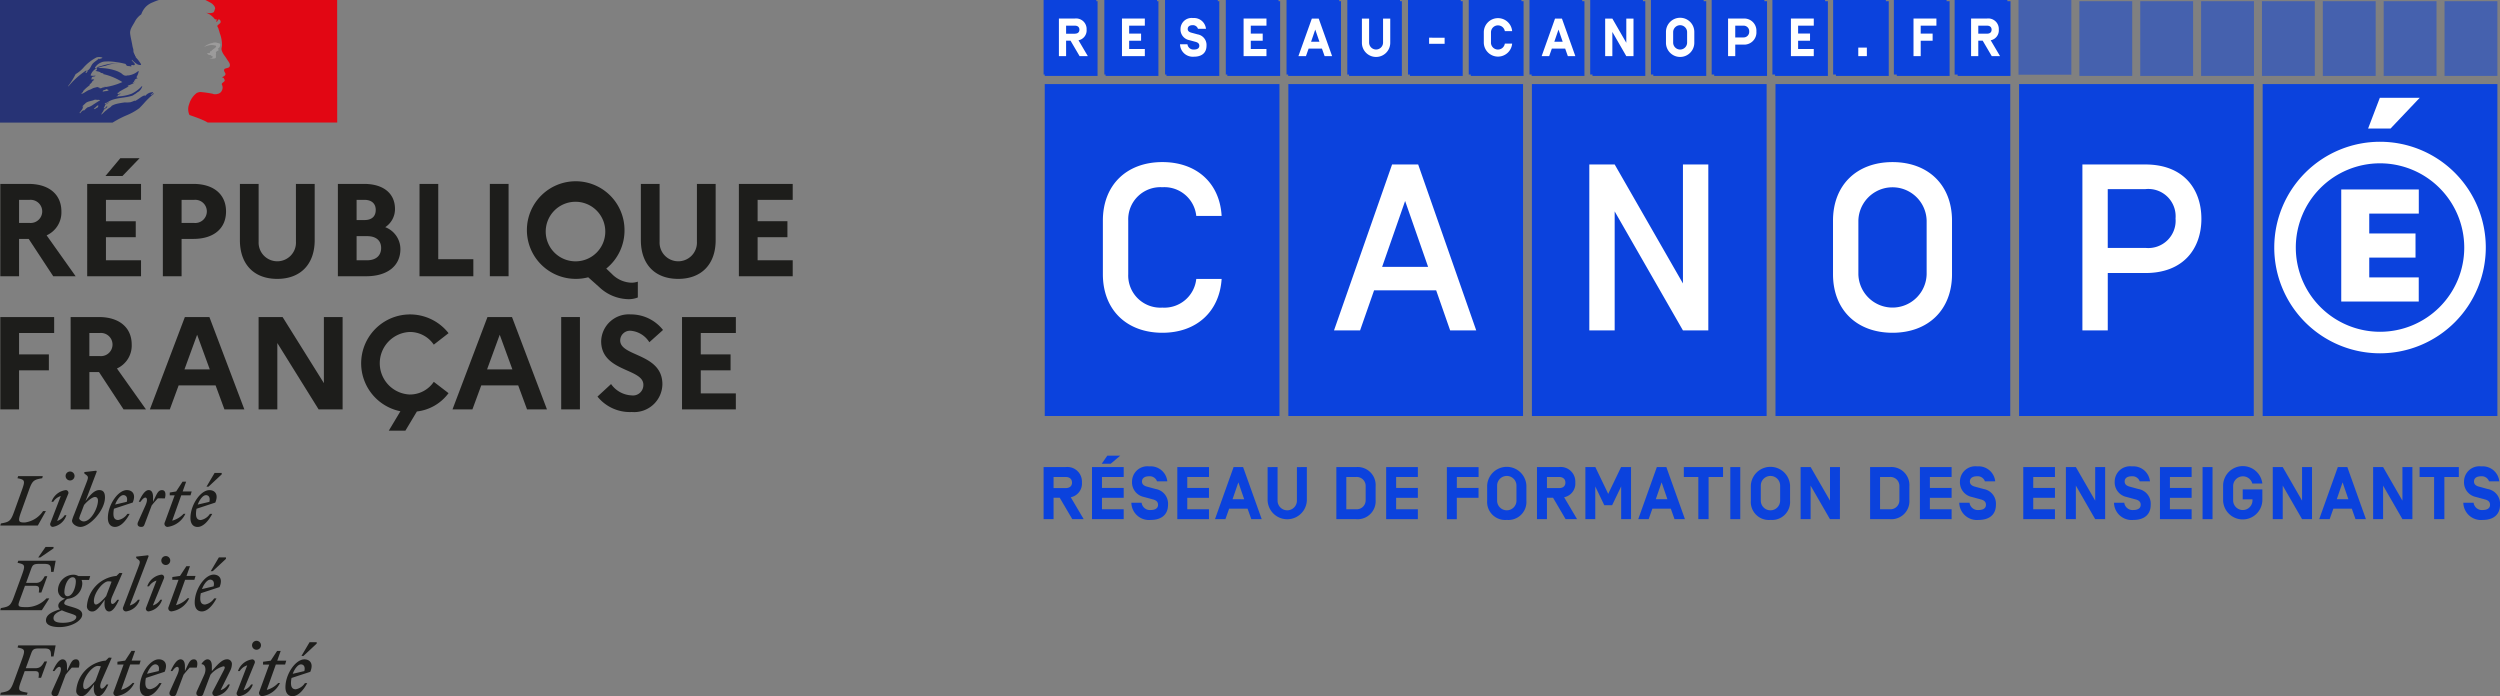 <svg id="bloc-marque_RF-canope" xmlns="http://www.w3.org/2000/svg" width="274" height="76.298" viewBox="0 0 274 76.298">
  <rect x="0" y="0" width="274" height="76.298" fill="#808080" stroke="none"/>
  <g id="Groupe_2264" data-name="Groupe 2264" transform="translate(0.035 20.156)">
    <path id="Tracé_556" data-name="Tracé 556" d="M499.732,362.337v2.53h1.156a1.27,1.27,0,1,0,0-2.53Zm-2.053-1.749h3.094c2.227,0,3.6,1.142,3.6,3.021a2.752,2.752,0,0,1-1.619,2.617l3.18,4.482h-2.457l-2.689-4.092h-1.055v4.092h-2.053Z" transform="translate(-497.679 -360.588)" fill="#1d1d1b"/>
  </g>
  <path id="Tracé_557" data-name="Tracé 557" d="M512.6,358.715l1.633-1.952h2.111l-1.88,1.952Zm-2,.868h5.9v1.749h-3.845v2.342h3.267v1.749h-3.267v2.53H516.5v1.75h-5.9Z" transform="translate(-501.043 -339.426)" fill="#1d1d1b"/>
  <g id="Groupe_2265" data-name="Groupe 2265" transform="translate(17.846 20.156)">
    <path id="Tracé_558" data-name="Tracé 558" d="M523.9,362.337v2.53h1.374a1.271,1.271,0,1,0,0-2.53Zm-2.053-1.749h3.34c2.226,0,3.585,1.142,3.585,3.021s-1.359,3.007-3.585,3.007H523.9v4.092h-2.053Z" transform="translate(-521.844 -360.588)" fill="#1d1d1b"/>
    <path id="Tracé_559" data-name="Tracé 559" d="M539.443,360.588H541.5v6.158c0,2.66-1.561,4.251-4.106,4.251s-4.091-1.591-4.091-4.251v-6.158h2.053v6.332a2.048,2.048,0,1,0,4.091,0Z" transform="translate(-524.856 -360.588)" fill="#1d1d1b"/>
    <path id="Tracé_560" data-name="Tracé 560" d="M549.925,366.313v2.645h1.156c.955,0,1.533-.506,1.533-1.344s-.579-1.3-1.533-1.3Zm0-3.976v2.212h.868c.781,0,1.229-.39,1.229-1.113,0-.68-.448-1.1-1.229-1.1Zm-2.053-1.749h2.877c2.111,0,3.383,1.041,3.383,2.747a2.366,2.366,0,0,1-1.069,1.995,2.575,2.575,0,0,1,1.662,2.4c0,1.851-1.431,2.979-3.759,2.979h-3.094Z" transform="translate(-528.687 -360.588)" fill="#1d1d1b"/>
  </g>
  <path id="Tracé_561" data-name="Tracé 561" d="M560.013,360.588h2.053v8.254h3.845v1.866h-5.9Z" transform="translate(-514.033 -340.432)" fill="#1d1d1b"/>
  <rect id="Rectangle_408" data-name="Rectangle 408" width="2.053" height="10.12" transform="translate(53.686 20.156)" fill="#1d1d1b"/>
  <g id="Groupe_2266" data-name="Groupe 2266" transform="translate(57.705 19.866)">
    <path id="Tracé_562" data-name="Tracé 562" d="M584.551,365.544a3.264,3.264,0,1,0-3.253,3.427,3.255,3.255,0,0,0,3.253-3.427m2.848,5.768a2.1,2.1,0,0,0,.723-.116v1.735a2.683,2.683,0,0,1-1.07.188,4.772,4.772,0,0,1-3.166-1.33l-1.2-1.069a5.363,5.363,0,0,1-1.388.173,5.349,5.349,0,1,1,5.364-5.349,5.357,5.357,0,0,1-2,4.221l.607.579a3.138,3.138,0,0,0,2.125.969" transform="translate(-575.921 -360.195)" fill="#1d1d1b"/>
    <path id="Tracé_563" data-name="Tracé 563" d="M599.07,360.588h2.053v6.158c0,2.66-1.561,4.251-4.106,4.251s-4.091-1.591-4.091-4.251v-6.158h2.053v6.332a2.048,2.048,0,1,0,4.091,0Z" transform="translate(-580.392 -360.298)" fill="#1d1d1b"/>
  </g>
  <path id="Tracé_564" data-name="Tracé 564" d="M607.5,360.588h5.9v1.749h-3.846v2.342h3.267v1.749h-3.267v2.53H613.4v1.75h-5.9Z" transform="translate(-526.519 -340.432)" fill="#1d1d1b"/>
  <path id="Tracé_565" data-name="Tracé 565" d="M497.679,380.385h5.9v1.749h-3.845v2.342H503v1.749h-3.267v4.279h-2.053Z" transform="translate(-497.644 -345.637)" fill="#1d1d1b"/>
  <g id="Groupe_2267" data-name="Groupe 2267" transform="translate(7.741 34.748)">
    <path id="Tracé_566" data-name="Tracé 566" d="M510.187,382.134v2.53h1.156a1.27,1.27,0,1,0,0-2.53Zm-2.053-1.749h3.094c2.227,0,3.6,1.142,3.6,3.021a2.752,2.752,0,0,1-1.619,2.617l3.181,4.482h-2.457l-2.689-4.091h-1.055v4.091h-2.053Z" transform="translate(-508.134 -380.385)" fill="#1d1d1b"/>
  </g>
  <path id="Tracé_567" data-name="Tracé 567" d="M526.486,386.125l-1.388-3.8-1.388,3.8Zm-2.732-5.74h2.689l3.831,10.12H528.09l-.969-2.631h-4.048l-.969,2.631h-2.183Z" transform="translate(-503.493 -345.637)" fill="#1d1d1b"/>
  <path id="Tracé_568" data-name="Tracé 568" d="M536.084,380.385h2.631l4.525,7.243v-7.243h2.053v10.12h-2.631l-4.525-7.272v7.272h-2.053Z" transform="translate(-507.742 -345.637)" fill="#1d1d1b"/>
  <g id="Groupe_2268" data-name="Groupe 2268" transform="translate(39.518 34.459)">
    <path id="Tracé_569" data-name="Tracé 569" d="M559.269,387.381l1.619,1.243a5.029,5.029,0,0,1-3.47,2.009l-1.257,2.1h-1.821l1.272-2.125a5.359,5.359,0,1,1,5.277-8.559l-1.619,1.258a3.164,3.164,0,0,0-2.645-1.388,3.43,3.43,0,0,0,0,6.853,3.164,3.164,0,0,0,2.645-1.388" transform="translate(-551.246 -379.993)" fill="#1d1d1b"/>
  </g>
  <path id="Tracé_570" data-name="Tracé 570" d="M571.481,386.125l-1.388-3.8-1.388,3.8Zm-2.732-5.74h2.689l3.831,10.12h-2.183l-.969-2.631h-4.048l-.969,2.631h-2.183Z" transform="translate(-515.323 -345.637)" fill="#1d1d1b"/>
  <rect id="Rectangle_409" data-name="Rectangle 409" width="2.053" height="10.12" transform="translate(61.507 34.748)" fill="#1d1d1b"/>
  <g id="Groupe_2269" data-name="Groupe 2269" transform="translate(65.483 34.459)">
    <path id="Tracé_571" data-name="Tracé 571" d="M587.963,387.626a2.919,2.919,0,0,0,2.241,1.243,1.141,1.141,0,0,0,1.3-1.171c0-1.807-4.626-1.4-4.626-4.77a3.025,3.025,0,0,1,3.238-2.935,4.472,4.472,0,0,1,3.542,1.706l-1.5,1.344a2.674,2.674,0,0,0-2.024-1.257,1.075,1.075,0,0,0-1.171,1.055c0,1.807,4.627,1.388,4.627,4.814a3.1,3.1,0,0,1-3.354,3.036A4.562,4.562,0,0,1,586.474,389Z" transform="translate(-586.474 -379.993)" fill="#1d1d1b"/>
  </g>
  <path id="Tracé_572" data-name="Tracé 572" d="M599.046,380.385h5.9v1.749H601.1v2.342h3.267v1.749H601.1v2.53h3.845v1.75h-5.9Z" transform="translate(-524.296 -345.637)" fill="#1d1d1b"/>
  <g id="Groupe_2270" data-name="Groupe 2270" transform="translate(0 0)">
    <path id="Tracé_573" data-name="Tracé 573" d="M500.594,434.444l.074-.23c-.986-.186-1.113-.186-.719-1.261l.4-1.106h1.09c.49,0,.5.2.423.734h.282l.653-1.788h-.282c-.245.423-.438.735-.972.735h-1.075l.571-1.566c.178-.5.282-.6.949-.6h.475c.69,0,.771.186.771.883h.275l.23-1.217h-4.1l-.074.23c.794.164.868.238.5,1.262l-.89,2.434c-.371,1.016-.527,1.1-1.44,1.261l-.066.23Zm5.684-2.983c.141-.482.066-.905-.3-.905-.438,0-.549.334-.994,1.291V431.3c0-.394-.126-.742-.482-.742-.416,0-.794.646-1.083,1.284h.193c.2-.29.385-.461.534-.461.178,0,.275.275,0,.883l-.8,1.781c-.148.334.007.549.334.549a.331.331,0,0,0,.372-.267l.786-2.085c.223-.274.422-.512.675-.779Zm3.606-1.075-.312-.023-.349.341h-.074a3.577,3.577,0,0,0-3.153,3.28.561.561,0,0,0,.608.608c.438,0,.868-.623,1.351-1.291l-.023.237c-.059.683.149,1.053.5,1.053.416,0,.794-.646,1.083-1.283h-.193c-.2.289-.386.46-.534.46s-.267-.282,0-.883Zm-3.124,3.049c0-.913,1.016-2.152,1.588-2.152a1.29,1.29,0,0,1,.349.044l-.593,1.58c-.341.416-.868.92-1.113.92-.141,0-.23-.119-.23-.393m3.747-2.308h.682l-1.083,2.961a.343.343,0,0,0,.3.5,2.518,2.518,0,0,0,1.959-1.44h-.193a2.7,2.7,0,0,1-1.254.757l.994-2.782h1.016l.126-.423h-.987l.379-1.068h-.394l-.7,1.068-.839.119Zm4.845,2.033H515.1a1.528,1.528,0,0,1-1,.675c-.349,0-.526-.207-.526-.675a2.817,2.817,0,0,1,.059-.564l2.056-.675c.4-.949-.082-1.365-.646-1.365-.972,0-2.078,1.625-2.078,3.049,0,.638.3.987.779.987.556,0,1.135-.542,1.61-1.432m-.705-2.055c.275,0,.512.208.386.735l-1.277.3c.223-.593.594-1.031.89-1.031m4.556.356c.141-.482.067-.905-.3-.905-.438,0-.549.334-.994,1.291V431.3c0-.394-.127-.742-.483-.742-.415,0-.794.646-1.083,1.284h.192c.2-.29.386-.461.534-.461.178,0,.275.275,0,.883l-.8,1.781c-.148.334.007.549.334.549.2,0,.289-.052.371-.267l.786-2.085c.223-.274.423-.512.675-.779Zm.015,2.582c-.148.334.007.549.334.549a.331.331,0,0,0,.371-.267l.786-2.085a2.824,2.824,0,0,1,1.409-.92c.215,0,.186.178.045.445l-1.21,2.323a.341.341,0,0,0,.3.5,1.912,1.912,0,0,0,1.58-1.283h-.193a1.513,1.513,0,0,1-.823.63l1.039-2.1a1.689,1.689,0,0,0,.2-.72.511.511,0,0,0-.549-.564c-.512,0-1.032.579-1.647,1.291V431.3c0-.394-.126-.742-.482-.742-.223,0-.438.193-.638.467v.074c.385-.022.557.556.282,1.165Zm6.537-4.54a.49.49,0,1,0-.49-.49.489.489,0,0,0,.49.49m-.208,1.484a.3.3,0,0,0-.245-.43,1.91,1.91,0,0,0-1.58,1.284h.192a1.509,1.509,0,0,1,.824-.631l-1.136,2.953a.3.3,0,0,0,.245.43,1.871,1.871,0,0,0,1.506-1.283h-.193a1.508,1.508,0,0,1-.823.63Zm.92.141h.683l-1.084,2.961a.344.344,0,0,0,.3.5,2.518,2.518,0,0,0,1.959-1.44h-.193a2.7,2.7,0,0,1-1.254.757l.994-2.782h1.016l.126-.423h-.987l.378-1.068h-.393l-.7,1.068-.839.119Zm4.437-.949,1.447-1.35v-.156h-.779l-.89,1.507Zm.408,2.982h-.252a1.531,1.531,0,0,1-1,.675c-.349,0-.527-.207-.527-.675a2.817,2.817,0,0,1,.06-.564l2.055-.675c.4-.949-.081-1.365-.645-1.365-.972,0-2.078,1.625-2.078,3.049,0,.638.3.987.779.987.557,0,1.135-.542,1.61-1.432m-.7-2.055c.274,0,.512.208.385.735l-1.276.3c.223-.593.593-1.031.89-1.031" transform="translate(-497.642 -358.294)" fill="#1d1d1b"/>
    <path id="Tracé_574" data-name="Tracé 574" d="M502.063,415.721l1.447-.994v-.156h-.876l-.8,1.15Zm-.594,3.109c.49,0,.5.2.423.735h.282l.653-1.788h-.282c-.245.422-.438.734-.972.734H500.5l.541-1.491c.178-.5.282-.594.95-.594h.475c.69,0,.772.186.772.876h.275l.23-1.217h-4.1l-.074.23c.794.164.868.238.5,1.262l-.89,2.434c-.371,1.016-.527,1.1-1.44,1.261l-.067.23h4.556l.816-1.291h-.311a2.988,2.988,0,0,1-2.085.957c-1.21,0-1.1-.052-.7-1.157l.43-1.18Zm5.187,3.175c0-.475-.423-.645-1.113-.853-.593-.178-.861-.23-.861-.423a.606.606,0,0,1,.379-.475,1.731,1.731,0,0,0,1.6-1.662.994.994,0,0,0-.082-.408h.824l.126-.423h-1.306a1.014,1.014,0,0,0-.527-.148,1.721,1.721,0,0,0-1.7,1.64.956.956,0,0,0,.786.987c-.482.215-.75.467-.75.764a.468.468,0,0,0,.2.4c-1.113.327-1.551.7-1.551,1.224s.675.727,1.476.727c1.358,0,2.494-.735,2.494-1.351m-1.611-2.033c-.245,0-.341-.208-.341-.445,0-.66.357-1.632.913-1.632.245,0,.341.207.341.445,0,.66-.357,1.632-.913,1.632m-1.535,2.4c0-.394.378-.638.92-.854a6.685,6.685,0,0,0,.8.3c.564.185.779.259.779.43,0,.363-.615.638-1.454.638-.7,0-1.046-.148-1.046-.519m7.553-4.927-.312-.023-.349.341h-.074a3.577,3.577,0,0,0-3.154,3.28.561.561,0,0,0,.609.608c.438,0,.868-.623,1.35-1.291l-.022.237c-.06.683.148,1.053.5,1.053.416,0,.794-.646,1.083-1.283h-.193c-.2.289-.386.46-.534.46s-.267-.282,0-.883Zm-3.124,3.049c0-.913,1.016-2.151,1.588-2.151a1.29,1.29,0,0,1,.349.044l-.594,1.58c-.341.416-.868.92-1.113.92-.141,0-.23-.119-.23-.393m3.932.5,2.07-5.423-.067-.082-1.3.148v.156l.252.193c.23.178.155.349-.052.9l-1.617,4.259a.341.341,0,0,0,.3.5,1.821,1.821,0,0,0,1.506-1.283h-.193a1.672,1.672,0,0,1-.9.63m3.948-4.436a.49.49,0,1,0-.49-.49.489.489,0,0,0,.49.49m-.208,1.484a.3.3,0,0,0-.245-.43,1.91,1.91,0,0,0-1.58,1.284h.192a1.51,1.51,0,0,1,.824-.631l-1.136,2.953a.3.3,0,0,0,.245.43,1.871,1.871,0,0,0,1.506-1.283h-.193a1.507,1.507,0,0,1-.823.63Zm.92.141h.682l-1.083,2.961a.344.344,0,0,0,.3.5,2.52,2.52,0,0,0,1.959-1.44h-.193a2.7,2.7,0,0,1-1.254.757l.994-2.782h1.016l.126-.423h-.987l.378-1.068h-.393l-.7,1.068-.839.119Zm4.437-.949,1.447-1.35v-.156h-.779l-.89,1.507Zm.408,2.982h-.252a1.531,1.531,0,0,1-1,.675c-.349,0-.527-.207-.527-.675a2.821,2.821,0,0,1,.06-.564l2.055-.675c.4-.949-.081-1.365-.645-1.365-.972,0-2.078,1.625-2.078,3.049,0,.638.3.987.779.987.557,0,1.135-.542,1.61-1.432m-.7-2.055c.274,0,.512.208.385.735l-1.276.3c.223-.593.593-1.031.89-1.031" transform="translate(-497.642 -354.626)" fill="#1d1d1b"/>
    <path id="Tracé_575" data-name="Tracé 575" d="M502.331,403.828h-2.7l-.074.23c.794.164.868.238.5,1.262l-.876,2.434c-.371,1.016-.526,1.1-1.44,1.261l-.066.23h4.111l.89-1.588h-.312a2.849,2.849,0,0,1-2.011,1.254c-.69,0-.772-.119-.4-1.157l.876-2.434c.363-1.016.527-1.1,1.44-1.262Zm2.99.475a.49.49,0,1,0-.489-.49.489.489,0,0,0,.489.49m-.208,1.484a.3.3,0,0,0-.245-.43,1.911,1.911,0,0,0-1.58,1.284h.193a1.506,1.506,0,0,1,.823-.631l-1.135,2.953a.3.3,0,0,0,.245.43,1.873,1.873,0,0,0,1.507-1.283h-.193a1.512,1.512,0,0,1-.824.63Zm4.036.393c0-.6-.223-.823-.638-.823-.52,0-1.009.549-1.5,1.217l1.239-3.257-.066-.082-1.3.148v.156l.252.193c.23.178.156.363-.052.9l-1.336,3.442a3.915,3.915,0,0,0-.215.631c0,.356.482.69.92.69,1.009,0,2.693-1.818,2.693-3.213m-2.337,2.612c-.2,0-.489-.186-.489-.349a4.109,4.109,0,0,1,.2-.571l.334-.883c.356-.423.9-.876,1.2-.876.185,0,.326.119.326.393,0,.809-.757,2.286-1.574,2.286m5.038-.831H511.6a1.531,1.531,0,0,1-1,.675c-.349,0-.526-.207-.526-.675a2.817,2.817,0,0,1,.059-.564l2.055-.675c.4-.949-.081-1.365-.645-1.365-.972,0-2.078,1.625-2.078,3.049,0,.638.3.987.779.987.557,0,1.135-.542,1.61-1.432m-.7-2.055c.275,0,.512.208.386.735l-1.277.3c.223-.593.593-1.031.89-1.031m4.556.356c.141-.482.067-.905-.3-.905-.438,0-.549.334-.994,1.291V406.1c0-.394-.126-.742-.482-.742-.416,0-.794.646-1.084,1.284h.193c.2-.29.386-.461.534-.461.178,0,.274.275,0,.883l-.8,1.781c-.149.334.007.549.334.549.2,0,.289-.052.371-.267l.786-2.085c.223-.274.423-.512.675-.779Zm.534-.334h.542l-1.083,2.961a.343.343,0,0,0,.3.5,2.518,2.518,0,0,0,1.959-1.44h-.193a2.7,2.7,0,0,1-1.254.757l.994-2.782h1.016l.126-.423h-.987l.379-1.068h-.394l-.7,1.068-.7.119Zm4.251-.949,1.447-1.35v-.156h-.779l-.89,1.507Zm.408,2.982h-.252a1.531,1.531,0,0,1-1,.675c-.349,0-.527-.207-.527-.675a2.817,2.817,0,0,1,.06-.564l2.055-.675c.4-.949-.081-1.365-.645-1.365-.972,0-2.078,1.625-2.078,3.049,0,.638.3.987.779.987.557,0,1.135-.542,1.61-1.432m-.7-2.055c.274,0,.512.208.385.735l-1.276.3c.223-.593.593-1.031.89-1.031" transform="translate(-497.642 -351.645)" fill="#1d1d1b"/>
    <path id="Tracé_576" data-name="Tracé 576" d="M508.471,342.87c-.026-.026.076,0,.1-.051h-.2c-.026,0-.026-.025-.026-.051-.127.026-.279.076-.406.1-.178.051-.33.178-.533.229-.279.1-.508.33-.813.432-.025,0-.025-.026-.025-.051.025-.077.127-.1.178-.178,0-.026,0-.051-.025-.051a4.522,4.522,0,0,1,.736-.66v-.076c.076-.1.2-.153.254-.279a.454.454,0,0,1,.254-.228c-.026-.026-.077-.026-.077-.077-.1,0-.2.051-.3-.025a.362.362,0,0,1,.159-.091.091.091,0,0,1-.057-.036c-.026-.051.049-.108.127-.128.1-.025.228-.025.3-.1-.178-.025-.38.051-.559-.05a1.358,1.358,0,0,1,.635-.762c.025,0,.076,0,.076.025a.247.247,0,0,1-.2.254,2.668,2.668,0,0,1,.61.153c-.025.051-.076.025-.1.025.127.076.279.026.406.127-.077.077-.153,0-.228,0a6.64,6.64,0,0,1,2.285.915,6.983,6.983,0,0,1-1.752.533.564.564,0,0,1-.2-.025c0,.025,0,.076-.026.076a.415.415,0,0,0-.254.051.31.31,0,0,1-.33,0m-.52,1.766-.006,0c-.1.067-.19.136-.29.194s-.222.111-.335.164l0-.007a.032.032,0,0,0-.043-.01,1.2,1.2,0,0,0-.256.195l-.035.034,0,0h0l-.036.036,0,0v0c-.018.018-.035.036-.055.06a.153.153,0,0,1-.034.035c-.015.01-.059.01-.055-.019v-.005l-.045.024-.04.021a.033.033,0,0,0-.017,0,.028.028,0,0,0-.018.006c-.031.024-.062.05-.092.077a1.334,1.334,0,0,0-.147.156l0,0-.005.007-.008.01-.008.011,0,0-.017.025h0a.034.034,0,0,1-.021.01l-.01-.015-.007-.012c-.008-.013-.015-.027-.022-.041h0l-.006-.013c.028-.029.054-.06.08-.091l.005-.006.027-.032.043-.055.015-.02c.028-.037.055-.072.08-.108v0l.011-.015.035-.055c.01-.017.019-.034.028-.051l0,0,0-.005,0-.01c.009-.019.017-.039.024-.059l0-.007.005-.017c0-.009.006-.018.008-.028v-.006c0-.013.007-.025.009-.038a.022.022,0,0,0,0-.017.8.8,0,0,1,.1-.137l-.012.007c-.037.024-.06.056-.094.081s-.079-.013-.046-.038.039-.035.058-.052l0,0a1.249,1.249,0,0,1,.129-.129c.029-.021.055-.039.078-.06l.011-.01a.48.48,0,0,1,.057-.064l0,0c.243-.234.652-.224.973-.374.127-.051.279.026.406,0a.377.377,0,0,1,.228.051c-.228.125-.439.265-.647.4m.456.21a.237.237,0,0,1-.063.074c.032.006.054.02.033.039a.553.553,0,0,1-.192.134.2.2,0,0,1-.039.005c-.031.03-.063.06-.094.089s-.17.007-.128-.031c.065-.057.125-.119.188-.177a1.361,1.361,0,0,0,.105-.1.332.332,0,0,1,.055-.057c.021-.014.156-.027.135.024m-1.179-3.8c-.026.051-.054.057-.077.1a.2.2,0,0,1-.1.1c-.025,0-.05,0-.05-.025a.308.308,0,0,1,.2-.229c.026,0,.026.025.026.05m-2.108,1.676a.088.088,0,0,1-.025-.051,7.819,7.819,0,0,0,.812-1.3,3.512,3.512,0,0,0,.864-.711,4.924,4.924,0,0,1,1.422-1.117.984.984,0,0,1,.66.025c-.077.1-.2.077-.305.153a.094.094,0,0,1-.076-.025.1.1,0,0,0,.025-.077c-.254.279-.609.406-.812.736-.153.254-.254.585-.585.66-.1.025.026-.076-.025-.051a8.576,8.576,0,0,0-1.955,1.752m3.885.559c-.051,0-.152.026-.127-.025.025-.128.2-.128.3-.178.051-.025.128-.076.178-.05.051.076.128.05.178.1-.153.153-.356.077-.534.153m3.9,1.819c.145-.144.29-.3.435-.455h0a8.6,8.6,0,0,1,.847-.864,2.785,2.785,0,0,1,.276-.221c.026-.025.026-.076.051-.1-.127.051-.2.153-.33.2-.025,0-.051-.026-.025-.051l.271-.2h-.018c-.025,0-.025-.025-.025-.051a1.039,1.039,0,0,0-.813.381c-.051.026-.1-.025-.127-.025-.381.127-.66.457-1.041.61v-.051a4.791,4.791,0,0,1-.458.178,2.7,2.7,0,0,1-.635.025,8.6,8.6,0,0,0-.923.164l-.027.007a2.181,2.181,0,0,0-.473.191l-.017.01c-.013.016-.025.032-.037.044a.61.61,0,0,1-.174.152,2.561,2.561,0,0,0-.421.33.072.072,0,0,1-.041.013c-.136.131-.271.263-.409.392a.125.125,0,0,1-.077.009l0,0,.015-.024.065-.107c.025-.04.05-.079.076-.118s.07-.1.108-.155a.023.023,0,0,0,0-.033.048.048,0,0,0-.035-.013,2.39,2.39,0,0,1,.427-.318v0c-.017.006-.042-.007-.029-.025s.029-.046.044-.069l.008-.023-.019-.02a.951.951,0,0,0-.119.083c-.06.055-.108.167-.2.166a.154.154,0,0,1-.038-.006.06.06,0,0,1-.027-.009l0-.006,0-.007,0-.007.013-.022.012-.022.01-.017c.006-.011.012-.022.018-.032l.013-.023c.01-.019.021-.038.032-.056l.015-.027.027-.046a.03.03,0,0,0-.019-.045.586.586,0,0,1,.174-.152h-.007c.1-.049.194-.108.291-.163l.042-.036a1.733,1.733,0,0,0-.4.2.2.2,0,0,0-.043.024s-.029.011-.063-.024a.032.032,0,0,1-.006-.018c.025-.051.1-.076.153-.127.025,0,.051,0,.051.025.812-.635,1.93-.482,2.869-.812l.229-.153c.127-.051.228-.178.38-.254a1.111,1.111,0,0,0,.432-.585.091.091,0,0,0-.025-.051,3.9,3.9,0,0,1-1.117.838,4.782,4.782,0,0,1-1.676.305c.025-.051.076-.051.127-.051,0-.077.051-.1.1-.153h.076c.026,0,.026-.051.051-.051.051,0,.128-.025.1-.025-.076-.1-.228.076-.355,0,.051-.051.025-.128.076-.153h.1a.178.178,0,0,1,.051-.1c.381-.229.736-.406,1.092-.61-.076,0-.127.077-.2.026.051,0,0-.077.051-.077.279-.076.508-.229.786-.329-.1,0-.178.076-.279,0,.05-.026.076-.077.152-.077v-.076c0-.026.026-.026.051-.026a.091.091,0,0,1-.051-.025c.026-.051.1-.026.153-.076-.026,0-.076,0-.076-.026a.5.5,0,0,1,.33-.153c-.025-.05-.1,0-.1-.05,0-.026.025-.026.051-.026h-.051c-.051-.025-.026-.076-.026-.1a1.763,1.763,0,0,0,.229-.61c-.025,0-.051,0-.051-.025a2.082,2.082,0,0,1-1.041.483h-.127a.52.52,0,0,1-.432-.026,1.753,1.753,0,0,1-.254-.2,2.907,2.907,0,0,0-.635-.3,5.7,5.7,0,0,0-1.955-.279,4.217,4.217,0,0,1,.889-.254,3.786,3.786,0,0,1,1.3-.254.86.86,0,0,0-.254,0,4.185,4.185,0,0,0-1.092.153c-.254.051-.482.153-.736.2-.152.051-.229.2-.406.178v-.077A1.462,1.462,0,0,1,509,340a4.8,4.8,0,0,1,1.346.051,6.426,6.426,0,0,1,.965.178c.127,0,.153.2.254.228.152.051.3,0,.457.1,0-.051-.026-.1,0-.153.1-.1.229.026.33-.025.2-.128-.178-.356-.279-.534a.091.091,0,0,1,.025-.051,2.918,2.918,0,0,0,.61.508c.127.051.432.128.381-.025a4.085,4.085,0,0,0-.584-.762v-.1c-.051,0-.051-.026-.076-.051v-.1c-.1-.051-.076-.153-.127-.229-.077-.127-.026-.305-.077-.457a2.683,2.683,0,0,1-.1-.432c-.077-.432-.178-.812-.229-1.219-.051-.482.279-.863.508-1.3a2.175,2.175,0,0,1,.711-.812,2.231,2.231,0,0,1,.483-.812,2.109,2.109,0,0,1,.784-.508,6.8,6.8,0,0,1,.675-.258H497.632V346.68h12.341a11.161,11.161,0,0,1,1.641-.846,6.541,6.541,0,0,0,1.294-.739" transform="translate(-497.632 -333.242)" fill="#273375"/>
    <path id="Tracé_577" data-name="Tracé 577" d="M541.945,333.242H527.491a.636.636,0,0,1,.137.063l.365.195a1.2,1.2,0,0,1,.484.406c.05.076.127.228.076.33-.051.127-.076.329-.2.38a.934.934,0,0,1-.533.051,1.258,1.258,0,0,1-.305-.051,2.067,2.067,0,0,1,.991.686c.025.05.127.076.228.076.026,0,.026.051.026.076-.051.051-.1.077-.077.153h.077c.127-.051.1-.3.279-.228a.286.286,0,0,1,.1.381,2.719,2.719,0,0,1-.3.254.214.214,0,0,0,0,.178.782.782,0,0,1,.127.305c.076.178.1.38.178.559a3.558,3.558,0,0,1,.178,1.142c0,.2-.1.381-.025.584a2.131,2.131,0,0,0,.279.534,3.747,3.747,0,0,1,.279.406c.153.254.431.508.3.812-.076.178-.355.153-.533.254-.153.127-.026.33.051.457.127.228-.153.381-.33.457.051.076.153.051.178.1.025.127.153.2.076.33-.1.152-.406.228-.254.457a.673.673,0,0,1-.026.559.622.622,0,0,1-.457.381,1.048,1.048,0,0,1-.482.025.366.366,0,0,0-.153-.051,11.315,11.315,0,0,0-1.3-.178,1.43,1.43,0,0,0-.355.1,2.2,2.2,0,0,0-.307.272l0,0c-.019.02-.038.041-.056.061l-.032.039-.021.027a2.364,2.364,0,0,0-.2.293l-.012.019-.019.035a2.457,2.457,0,0,0-.192.467,1.53,1.53,0,0,0,.024,1.2c.034.033.839.282,1.4.531a4.66,4.66,0,0,1,.6.3h14.195Z" transform="translate(-504.993 -333.242)" fill="#e20613"/>
    <path id="Tracé_578" data-name="Tracé 578" d="M529.037,339.859c.108.031.271.031.271.093-.054.248-.38.31-.543.558h-.081c-.082.062-.054.217-.136.217a.341.341,0,0,0-.245.031.44.44,0,0,0,.408.186c.027,0,.081.062.081.124a.08.08,0,0,0,.055-.031c.027,0,.055,0,.055.031v.125c-.082.124-.218.061-.327.093a1.074,1.074,0,0,0,.625,0c.163-.062,0-.372.108-.527-.054,0,0-.093-.054-.093a.952.952,0,0,1,.163-.186.187.187,0,0,0,.163-.093c0-.062-.108-.093-.082-.155a.5.5,0,0,0,.245-.5c-.027-.093-.245-.093-.38-.155a.793.793,0,0,0-.461.031,2.035,2.035,0,0,0-.408.124,1.81,1.81,0,0,0-.516.31,3.486,3.486,0,0,1,.6-.186,1.567,1.567,0,0,1,.462,0" transform="translate(-505.611 -334.901)" fill="#9c9b9b"/>
  </g>
  <path id="Tracé_579" data-name="Tracé 579" d="M652.812,341.414h5.779v-8.172h-5.779Zm6.656,0h5.779v-8.172h-5.779Zm6.657,0H671.9v-8.172h-5.779Zm6.656,0h5.779v-8.172h-5.779Zm6.656,0h5.779v-8.172h-5.779Zm6.657,0h5.779v-8.172H686.1Zm13.313,0h5.779v-8.172h-5.779Zm6.656,0h5.779v-8.172h-5.779Zm6.656,0H718.5v-8.172h-5.779Zm6.657,0h5.779v-8.172h-5.779Zm6.656,0h5.779v-8.172h-5.779Zm6.656,0h5.779v-8.172h-5.779Zm6.657,0h5.779v-8.172h-5.779Zm6.656,0h5.779v-8.172H746Z" transform="translate(-538.433 -333.242)" fill="#0b42dd"/>
  <rect id="Rectangle_426" data-name="Rectangle 426" width="5.779" height="8.172" transform="translate(214.228)" fill="#0b42dd"/>
  <rect id="Rectangle_427" data-name="Rectangle 427" width="5.779" height="8.172" transform="translate(154.319)" fill="#0b42dd"/>
  <g id="Groupe_2296" data-name="Groupe 2296" transform="translate(115.93 1.841)">
    <path id="Tracé_581" data-name="Tracé 581" d="M656.664,337.453H655.7v-.875h.963c.3,0,.493.153.493.44s-.193.435-.493.435m1.415,2.454-1.022-1.732a1.1,1.1,0,0,0,.887-1.168,1.152,1.152,0,0,0-1.3-1.209h-1.731v4.109h.786v-1.691h.481l.992,1.691Zm3.733,0h2.5v-.781H662.6v-.9h1.3v-.781h-1.3v-.863h1.714V335.8h-2.5Zm7.192-2.97c0-.287.235-.417.534-.417a.579.579,0,0,1,.587.4H671a1.316,1.316,0,0,0-1.42-1.18,1.21,1.21,0,0,0-1.362,1.2,1.174,1.174,0,0,0,.939,1.215l.693.187c.287.077.422.206.422.435,0,.282-.24.411-.587.411a.662.662,0,0,1-.711-.575h-.81a1.393,1.393,0,0,0,1.521,1.356c.893,0,1.374-.453,1.374-1.192a1.174,1.174,0,0,0-.974-1.251l-.669-.181c-.223-.059-.411-.165-.411-.405M662.5,363.758V357.9a3.746,3.746,0,0,1,7.441-.518h2.774c-.207-3.629-2.774-5.885-6.481-5.885-3.889,0-6.507,2.488-6.507,6.4v5.86c0,3.915,2.618,6.4,6.507,6.4,3.708,0,6.248-2.282,6.481-5.886h-2.774a3.746,3.746,0,0,1-7.441-.518m12.617-23.851h2.5v-.781H675.9v-.9h1.3v-.781h-1.3v-.863h1.714V335.8h-2.5Zm8.3-1.573h-.915l.458-1.333Zm.564,1.573h.822l-1.468-4.109h-.752l-1.468,4.109h.822l.293-.828h1.456Zm7.18-1.462V335.8h-.787v2.648a.763.763,0,0,1-1.526,0V335.8h-.787v2.648a1.55,1.55,0,0,0,3.1,0m4.25.114h1.7v-.669h-1.7Zm-.108,24.394h-5.03l2.515-7.207Zm2.411,6.948h2.852l-6.352-18.147h-2.852L685,369.9h2.852l1.529-4.381h6.793Zm4.465-31.456V337.26a.765.765,0,0,1,1.521-.088h.792a1.552,1.552,0,0,0-3.1.088v1.186a1.552,1.552,0,0,0,3.1.088h-.792a.765.765,0,0,1-1.521-.088m7.843-.111H709.1l.458-1.333Zm.564,1.573h.822l-1.468-4.109h-.752l-1.467,4.109h.822l.293-.828h1.456Zm6.393,0h.786V335.8h-.786v2.648l-1.526-2.648h-.787v4.109h.787V337.26Zm6.651-1.462a.764.764,0,0,1-1.526,0V337.26a.764.764,0,0,1,1.526,0Zm.786,0V337.26a1.55,1.55,0,0,0-3.1,0v1.186a1.55,1.55,0,0,0,3.1,0M723.168,369.9h2.774V351.754h-2.774v13.014L715.7,351.754h-2.774V369.9H715.7V356.888Zm7.248-32.683a.611.611,0,0,1-.634.646h-.893v-1.285h.893a.606.606,0,0,1,.634.64m.787,0a1.329,1.329,0,0,0-1.421-1.42H728.1v4.109h.786v-1.262h.893a1.337,1.337,0,0,0,1.421-1.427m3.775,2.689h2.5v-.781h-1.714v-.9h1.3v-.781h-1.3v-.863h1.714V335.8h-2.5Zm7.367,0h.939v-.939h-.939Zm6.828-3.329h1.714V335.8h-2.5v4.109h.786v-1.685h1.3v-.781h-1.3Zm.649,27.18a3.734,3.734,0,0,1-7.467,0V357.9a3.734,3.734,0,0,1,7.467,0Zm2.774,0V357.9c0-3.915-2.619-6.4-6.507-6.4s-6.508,2.488-6.508,6.4v5.86c0,3.915,2.618,6.4,6.508,6.4s6.507-2.489,6.507-6.4m3.838-26.3h-.963v-.875h.963c.3,0,.494.153.494.44s-.194.435-.494.435m1.415,2.454-1.022-1.732a1.1,1.1,0,0,0,.887-1.168,1.152,1.152,0,0,0-1.3-1.209h-1.731v4.109h.786v-1.691h.482l.991,1.691Zm19.2,17.758a2.988,2.988,0,0,1-3.292,3.215h-4.122v-6.43h4.122a2.987,2.987,0,0,1,3.292,3.215m2.826.026c0-3.215-1.919-5.937-6.118-5.937h-6.9V369.9h2.774v-6.273h4.122c4.2,0,6.118-2.723,6.118-5.937m20.688-9.867,3.193-3.364h-4.36l-1.286,3.364Zm-2.185,9.307h5.274v-2.642h-8.479v12.258h8.476v-2.641h-5.412V361.94h5.06V359.3h-5.06v-2.168Zm10.247,3.71a9.212,9.212,0,1,1-9.213-9.213,9.223,9.223,0,0,1,9.213,9.213m2.356,0a11.568,11.568,0,1,0-11.568,11.566,11.582,11.582,0,0,0,11.568-11.566" transform="translate(-654.915 -335.739)" fill="#fff"/>
  </g>
  <g id="Groupe_2458" data-name="Groupe 2458" transform="translate(114.379 0)">
    <g id="Groupe_2456" data-name="Groupe 2456" transform="translate(0.124)">
      <path id="Tracé_643" data-name="Tracé 643" d="M145.485,57.46h25.726V21.08H145.485V57.46Zm-26.7,0h25.726V21.08H118.788V57.46Zm-6.731-37.271h5.791V12h-5.791v8.189Zm-6.67,0h5.79V12h-5.79v8.189Zm-6.671,0h5.791V12H98.716v8.189Zm-6.67,0h5.791V12H92.045v8.189Zm-6.67,0h5.791V12H85.375v8.189Zm-6.671,0H84.5V12H78.7v8.189Zm-6.67,0h5.791V12H72.034v8.189Zm-6.67,0h5.791V12H65.364v8.189Zm-6.671,0h5.791V12H58.693v8.189Zm-6.67,0h5.791V12H52.023v8.189Zm-6.67,0h5.791V12H45.352v8.189Zm-6.671,0h5.791V12H38.682v8.189Zm-6.67,0H37.8V12H32.011v8.189Zm-6.67,0h5.791V12H25.341v8.189Zm-6.67,0h5.791V12H18.67v8.189Zm-6.67,0h5.791V12H12v8.189Zm25.726.891H12V57.46H37.726V21.08Zm53.394,0H65.394V57.46H91.12V21.08ZM38.7,57.46H64.423V21.08H38.7V57.46Zm53.394,0h25.726V21.08H92.091V57.46Z" transform="translate(-12 -11.868)" fill="#0b42dd"/>
      <path id="Tracé_644" data-name="Tracé 644" d="M563.717,20.189h-5.791V12h5.791v8.189" transform="translate(-404.506 -11.868)" fill="#0b42dd" opacity="0.5"/>
      <path id="Tracé_645" data-name="Tracé 645" d="M397.565,19.718h-5.791V11.529h5.791v8.189" transform="translate(-285.047 -11.529)" fill="#0b42dd" opacity="0.5"/>
      <path id="Tracé_646" data-name="Tracé 646" d="M421.3,20.189h-5.791V12H421.3v8.189" transform="translate(-302.113 -11.868)" fill="#0b42dd" opacity="0.5"/>
      <path id="Tracé_647" data-name="Tracé 647" d="M445.037,20.189h-5.791V12h5.791v8.189" transform="translate(-319.177 -11.868)" fill="#0b42dd" opacity="0.5"/>
      <path id="Tracé_648" data-name="Tracé 648" d="M468.773,20.189h-5.791V12h5.791v8.189" transform="translate(-336.243 -11.868)" fill="#0b42dd" opacity="0.5"/>
      <path id="Tracé_649" data-name="Tracé 649" d="M492.508,20.189h-5.79V12h5.79v8.189" transform="translate(-353.309 -11.868)" fill="#0b42dd" opacity="0.5"/>
      <path id="Tracé_650" data-name="Tracé 650" d="M516.246,20.189h-5.791V12h5.791v8.189" transform="translate(-370.375 -11.868)" fill="#0b42dd" opacity="0.5"/>
      <path id="Tracé_651" data-name="Tracé 651" d="M539.981,20.189H534.19V12h5.791v8.189" transform="translate(-387.44 -11.868)" fill="#0b42dd" opacity="0.5"/>
      <path id="Tracé_652" data-name="Tracé 652" d="M173.912,43.718a11.592,11.592,0,1,0-11.593,11.59,11.606,11.606,0,0,0,11.593-11.59Zm-2.361,0a9.231,9.231,0,1,1-9.232-9.232,9.242,9.242,0,0,1,9.232,9.232ZM161.283,40h5.286V37.351h-8.5V49.634h8.494V46.988h-5.424v-2.17h5.071V42.172h-5.071V40Zm2.189-9.326,3.2-3.371H162.3l-1.288,3.371Zm-20.731,9.887c0-3.221-1.923-5.949-6.131-5.949H129.7V52.8h2.78V46.51h4.131c4.209,0,6.131-2.728,6.131-5.949Zm-2.832-.026a2.993,2.993,0,0,1-3.3,3.221h-4.131V37.313h4.131a2.993,2.993,0,0,1,3.3,3.222Zm-19.237-17.8L119.649,21a1.1,1.1,0,0,0,.888-1.171,1.154,1.154,0,0,0-1.3-1.212H117.5V22.74h.789V21.045h.483l.994,1.694Zm-1.418-2.459h-.965V19.4h.965c.3,0,.494.153.494.441s-.194.435-.494.435ZM115.409,46.64V40.769c0-3.923-2.624-6.417-6.521-6.417s-6.521,2.494-6.521,6.417V46.64c0,3.923,2.624,6.417,6.521,6.417s6.521-2.494,6.521-6.417Zm-2.78,0a3.742,3.742,0,0,1-7.482,0V40.769a3.742,3.742,0,0,1,7.482,0V46.64ZM111.978,19.4H113.7v-.782H111.19V22.74h.789V21.051h1.306v-.783h-1.306V19.4Zm-6.842,3.336h.941V21.8h-.941v.941Zm-7.383,0h2.506v-.782H98.542v-.906h1.306v-.783H98.542V19.4h1.718v-.782H97.754V22.74Zm-3.783-2.694a1.332,1.332,0,0,0-1.424-1.423H90.865V22.74h.788V21.475h.894a1.339,1.339,0,0,0,1.424-1.43Zm-.788,0a.613.613,0,0,1-.636.647h-.894V19.4h.894a.608.608,0,0,1,.636.641ZM85.92,52.8H88.7V34.611H85.92V47.653L78.438,34.611H75.658V52.8h2.779V39.755L85.92,52.8Zm1.245-31.522V20.086a1.553,1.553,0,0,0-3.106,0v1.188a1.553,1.553,0,0,0,3.106,0Zm-.789,0a.765.765,0,0,1-1.529,0V20.086a.765.765,0,0,1,1.529,0v1.188ZM79.711,22.74H80.5V18.622h-.788v2.653l-1.529-2.653h-.788V22.74h.788V20.086l1.529,2.653Zm-6.406,0h.823l-1.471-4.118H71.9L70.434,22.74h.824l.294-.829h1.459l.294.829Zm-.565-1.577h-.918l.459-1.335.459,1.335Zm-7.859.112V20.086A.766.766,0,0,1,66.4,20H67.2a1.556,1.556,0,0,0-3.106.088v1.188a1.556,1.556,0,0,0,3.106.088H66.4a.766.766,0,0,1-1.523-.088ZM60.406,52.8h2.858L56.9,34.611H54.041L47.676,52.8h2.858l1.533-4.39h6.807l1.532,4.39ZM57.99,45.835H52.95l2.52-7.222,2.52,7.222ZM58.1,21.389H59.8v-.671H58.1v.671Zm-4.259-.114V18.622h-.789v2.653a.765.765,0,0,1-1.529,0V18.622h-.789v2.653a1.553,1.553,0,0,0,3.106,0ZM46.645,22.74h.824L46,18.622h-.753L43.774,22.74H44.6l.294-.829h1.459l.294.829Zm-.565-1.577h-.918l.459-1.335.459,1.335ZM37.767,22.74h2.506v-.782H38.556v-.906h1.306v-.783H38.556V19.4h1.718v-.782H37.767V22.74ZM25.124,46.64V40.769a3.526,3.526,0,0,1,3.741-3.663,3.514,3.514,0,0,1,3.715,3.144h2.78c-.208-3.637-2.78-5.9-6.495-5.9-3.9,0-6.521,2.494-6.521,6.417V46.64c0,3.923,2.624,6.417,6.521,6.417,3.715,0,6.261-2.287,6.495-5.9H32.58A3.514,3.514,0,0,1,28.865,50.3a3.526,3.526,0,0,1-3.741-3.663Zm6.52-26.877c0-.288.235-.418.535-.418a.58.58,0,0,1,.588.4h.877a1.319,1.319,0,0,0-1.424-1.182,1.213,1.213,0,0,0-1.365,1.2,1.176,1.176,0,0,0,.941,1.218l.694.188c.288.076.424.206.424.435,0,.282-.241.412-.588.412a.664.664,0,0,1-.712-.576H30.8A1.4,1.4,0,0,0,32.326,22.8c.894,0,1.376-.453,1.376-1.194a1.176,1.176,0,0,0-.976-1.253l-.671-.182c-.223-.059-.412-.165-.412-.406ZM24.437,22.74h2.506v-.782H25.225v-.906h1.306v-.783H25.225V19.4h1.718v-.782H24.437V22.74Zm-3.741,0L19.672,21a1.1,1.1,0,0,0,.888-1.171,1.154,1.154,0,0,0-1.3-1.212H17.525V22.74h.788V21.045H18.8l.994,1.694Zm-1.418-2.459h-.965V19.4h.965c.3,0,.494.153.494.441s-.194.435-.494.435Z" transform="translate(-15.972 -16.586)" fill="#fff"/>
    </g>
    <g id="Groupe_2457" data-name="Groupe 2457" transform="translate(0 49.939)">
      <path id="Tracé_653" data-name="Tracé 653" d="M12.649,197.054V199.4H11.557v-5.706h2.4a1.6,1.6,0,0,1,1.8,1.679A1.529,1.529,0,0,1,14.532,197l1.418,2.4H14.7l-1.378-2.347Zm1.337-2.275H12.649v1.215h1.337c.416,0,.685-.212.685-.6S14.4,194.779,13.986,194.779Z" transform="translate(-11.557 -192.44)" fill="#0b42dd"/>
      <path id="Tracé_654" data-name="Tracé 654" d="M31.528,192.767h2.38v1.084h-2.38v1.255h2.38v1.084H30.435v-5.706h3.473v1.084h-2.38Zm2-3.538-1.043.888h-.986l.612-.888Z" transform="translate(-25.13 -189.229)" fill="#0b42dd"/>
      <path id="Tracé_655" data-name="Tracé 655" d="M45.776,197.391H46.9a.92.92,0,0,0,.986.8c.481,0,.815-.18.815-.571,0-.318-.187-.5-.587-.6l-.962-.261a1.63,1.63,0,0,1-1.3-1.688,1.681,1.681,0,0,1,1.891-1.663,1.828,1.828,0,0,1,1.973,1.638H48.589a.839.839,0,0,0-.864-.554c-.457,0-.783.179-.783.579,0,.334.261.481.571.563l.929.253a1.63,1.63,0,0,1,1.353,1.736c0,1.027-.669,1.655-1.908,1.655A1.935,1.935,0,0,1,45.776,197.391Z" transform="translate(-36.159 -192.231)" fill="#0b42dd"/>
      <path id="Tracé_656" data-name="Tracé 656" d="M64.79,195.978h2.38v1.084H64.79v1.255h2.38V199.4H63.7v-5.706h3.473v1.084H64.79Z" transform="translate(-49.045 -192.44)" fill="#0b42dd"/>
      <path id="Tracé_657" data-name="Tracé 657" d="M79.95,198.252l-.408,1.149H78.4l2.038-5.706h1.043L83.52,199.4H82.379l-.407-1.149Zm1.011-2.885-.636,1.85H81.6Z" transform="translate(-59.616 -192.44)" fill="#0b42dd"/>
      <path id="Tracé_658" data-name="Tracé 658" d="M103.208,193.695v3.676a2.153,2.153,0,0,1-4.3,0v-3.676H100v3.676a1.06,1.06,0,0,0,2.12,0v-3.676Z" transform="translate(-74.357 -192.44)" fill="#0b42dd"/>
      <path id="Tracé_659" data-name="Tracé 659" d="M125.728,199.4v-5.706h2.152a1.976,1.976,0,0,1,2.152,2.111v1.484a1.976,1.976,0,0,1-2.152,2.111Zm3.212-3.595a.984.984,0,0,0-1.06-1.027h-1.06v3.538h1.06a.984.984,0,0,0,1.06-1.027Z" transform="translate(-93.643 -192.44)" fill="#0b42dd"/>
      <path id="Tracé_660" data-name="Tracé 660" d="M146.25,195.978h2.38v1.084h-2.38v1.255h2.38V199.4h-3.473v-5.706h3.473v1.084h-2.38Z" transform="translate(-107.612 -192.44)" fill="#0b42dd"/>
      <path id="Tracé_661" data-name="Tracé 661" d="M169.915,195.978h2.38v1.084h-2.38v2.34h-1.092v-5.706H172.3v1.084h-2.38Z" transform="translate(-124.627 -192.44)" fill="#0b42dd"/>
      <path id="Tracé_662" data-name="Tracé 662" d="M186.692,199.274a1.976,1.976,0,0,1-2.152-2.111v-1.646a2.152,2.152,0,0,1,4.3,0v1.646A1.976,1.976,0,0,1,186.692,199.274Zm1.06-3.758a1.06,1.06,0,0,0-2.12,0v1.646a1.06,1.06,0,0,0,2.12,0Z" transform="translate(-135.927 -192.231)" fill="#0b42dd"/>
      <path id="Tracé_663" data-name="Tracé 663" d="M205.062,197.054V199.4H203.97v-5.706h2.4a1.6,1.6,0,0,1,1.8,1.679A1.529,1.529,0,0,1,206.945,197l1.419,2.4h-1.256l-1.377-2.347Zm1.337-2.275h-1.337v1.215H206.4c.416,0,.684-.212.684-.6S206.815,194.779,206.4,194.779Z" transform="translate(-149.896 -192.44)" fill="#0b42dd"/>
      <path id="Tracé_664" data-name="Tracé 664" d="M224.919,197.869l-.986-2.054V199.4h-1.084v-5.706h1.092l1.41,2.935,1.41-2.935h1.092V199.4H226.77v-3.587l-.986,2.054Z" transform="translate(-163.47 -192.44)" fill="#0b42dd"/>
      <path id="Tracé_665" data-name="Tracé 665" d="M245.016,198.252l-.408,1.149h-1.142l2.038-5.706h1.043l2.038,5.706h-1.141l-.408-1.149Zm1.011-2.885-.636,1.85h1.272Z" transform="translate(-178.294 -192.44)" fill="#0b42dd"/>
      <path id="Tracé_666" data-name="Tracé 666" d="M263.958,194.779V199.4h-1.125v-4.622h-1.589v-1.084h4.3v1.084Z" transform="translate(-191.075 -192.44)" fill="#0b42dd"/>
      <path id="Tracé_667" data-name="Tracé 667" d="M280.462,199.4H279.37v-5.706h1.092Z" transform="translate(-204.107 -192.44)" fill="#0b42dd"/>
      <path id="Tracé_668" data-name="Tracé 668" d="M289.525,199.274a1.976,1.976,0,0,1-2.152-2.111v-1.646a2.152,2.152,0,0,1,4.3,0v1.646A1.976,1.976,0,0,1,289.525,199.274Zm1.06-3.758a1.06,1.06,0,0,0-2.12,0v1.646a1.06,1.06,0,0,0,2.12,0Z" transform="translate(-209.861 -192.231)" fill="#0b42dd"/>
      <path id="Tracé_669" data-name="Tracé 669" d="M311.107,199.4h-1.092l-2.12-3.676V199.4H306.8v-5.706H307.9l2.12,3.676v-3.676h1.092Z" transform="translate(-223.831 -192.44)" fill="#0b42dd"/>
      <path id="Tracé_670" data-name="Tracé 670" d="M333.889,199.4v-5.706h2.152a1.976,1.976,0,0,1,2.152,2.111v1.484a1.976,1.976,0,0,1-2.152,2.111Zm3.211-3.595a.984.984,0,0,0-1.06-1.027h-1.06v3.538h1.06a.984.984,0,0,0,1.06-1.027Z" transform="translate(-243.305 -192.44)" fill="#0b42dd"/>
      <path id="Tracé_671" data-name="Tracé 671" d="M354.41,195.978h2.38v1.084h-2.38v1.255h2.38V199.4h-3.473v-5.706h3.473v1.084h-2.38Z" transform="translate(-257.273 -192.44)" fill="#0b42dd"/>
      <path id="Tracé_672" data-name="Tracé 672" d="M368.658,197.391h1.125a.92.92,0,0,0,.986.8c.481,0,.815-.18.815-.571,0-.318-.187-.5-.587-.6l-.962-.261a1.63,1.63,0,0,1-1.3-1.688,1.68,1.68,0,0,1,1.891-1.663,1.828,1.828,0,0,1,1.973,1.638H371.47a.838.838,0,0,0-.864-.554c-.457,0-.783.179-.783.579,0,.334.261.481.571.563l.929.253a1.63,1.63,0,0,1,1.353,1.736c0,1.027-.668,1.655-1.907,1.655A1.934,1.934,0,0,1,368.658,197.391Z" transform="translate(-268.303 -192.231)" fill="#0b42dd"/>
      <path id="Tracé_673" data-name="Tracé 673" d="M394.719,195.978h2.38v1.084h-2.38v1.255h2.38V199.4h-3.472v-5.706H397.1v1.084h-2.38Z" transform="translate(-286.255 -192.44)" fill="#0b42dd"/>
      <path id="Tracé_674" data-name="Tracé 674" d="M414.548,199.4h-1.092l-2.119-3.676V199.4h-1.092v-5.706h1.092l2.119,3.676v-3.676h1.092Z" transform="translate(-298.202 -192.44)" fill="#0b42dd"/>
      <path id="Tracé_675" data-name="Tracé 675" d="M429.005,197.391h1.125a.919.919,0,0,0,.986.8c.481,0,.815-.18.815-.571,0-.318-.187-.5-.587-.6l-.962-.261a1.63,1.63,0,0,1-1.3-1.688,1.68,1.68,0,0,1,1.891-1.663,1.828,1.828,0,0,1,1.973,1.638h-1.125a.838.838,0,0,0-.864-.554c-.457,0-.782.179-.782.579,0,.334.261.481.571.563l.929.253a1.63,1.63,0,0,1,1.353,1.736c0,1.027-.669,1.655-1.907,1.655A1.934,1.934,0,0,1,429.005,197.391Z" transform="translate(-311.69 -192.231)" fill="#0b42dd"/>
      <path id="Tracé_676" data-name="Tracé 676" d="M448.02,195.978h2.38v1.084h-2.38v1.255h2.38V199.4h-3.473v-5.706H450.4v1.084h-2.38Z" transform="translate(-324.576 -192.44)" fill="#0b42dd"/>
      <path id="Tracé_677" data-name="Tracé 677" d="M464.637,199.4h-1.092v-5.706h1.092Z" transform="translate(-336.523 -192.44)" fill="#0b42dd"/>
      <path id="Tracé_678" data-name="Tracé 678" d="M473.7,195.932h2.152v1.231a2.152,2.152,0,0,1-4.3,0v-1.646a2.157,2.157,0,0,1,4.3-.228h-1.1a1.069,1.069,0,0,0-2.1.228v1.646a1.06,1.06,0,0,0,2.119,0v-.147H473.7Z" transform="translate(-342.278 -192.231)" fill="#0b42dd"/>
      <path id="Tracé_679" data-name="Tracé 679" d="M495.225,199.4h-1.092l-2.119-3.676V199.4h-1.092v-5.706h1.092l2.119,3.676v-3.676h1.092Z" transform="translate(-356.206 -192.44)" fill="#0b42dd"/>
      <path id="Tracé_680" data-name="Tracé 680" d="M510.593,198.252l-.408,1.149h-1.141l2.038-5.706h1.043l2.038,5.706h-1.142l-.407-1.149Zm1.011-2.885-.636,1.85h1.271Z" transform="translate(-369.236 -192.44)" fill="#0b42dd"/>
      <path id="Tracé_681" data-name="Tracé 681" d="M534.374,199.4h-1.092l-2.119-3.676V199.4H530.07v-5.706h1.092l2.119,3.676v-3.676h1.092Z" transform="translate(-384.354 -192.44)" fill="#0b42dd"/>
      <path id="Tracé_682" data-name="Tracé 682" d="M550.908,194.779V199.4h-1.125v-4.622h-1.59v-1.084h4.3v1.084Z" transform="translate(-397.384 -192.44)" fill="#0b42dd"/>
      <path id="Tracé_683" data-name="Tracé 683" d="M565.246,197.391h1.125a.92.92,0,0,0,.987.8c.481,0,.814-.18.814-.571,0-.318-.187-.5-.587-.6l-.962-.261a1.63,1.63,0,0,1-1.3-1.688,1.68,1.68,0,0,1,1.891-1.663,1.828,1.828,0,0,1,1.973,1.638h-1.125a.838.838,0,0,0-.864-.554c-.457,0-.783.179-.783.579,0,.334.26.481.57.563l.929.253a1.63,1.63,0,0,1,1.353,1.736c0,1.027-.668,1.655-1.907,1.655A1.934,1.934,0,0,1,565.246,197.391Z" transform="translate(-409.644 -192.231)" fill="#0b42dd"/>
    </g>
  </g>
</svg>
